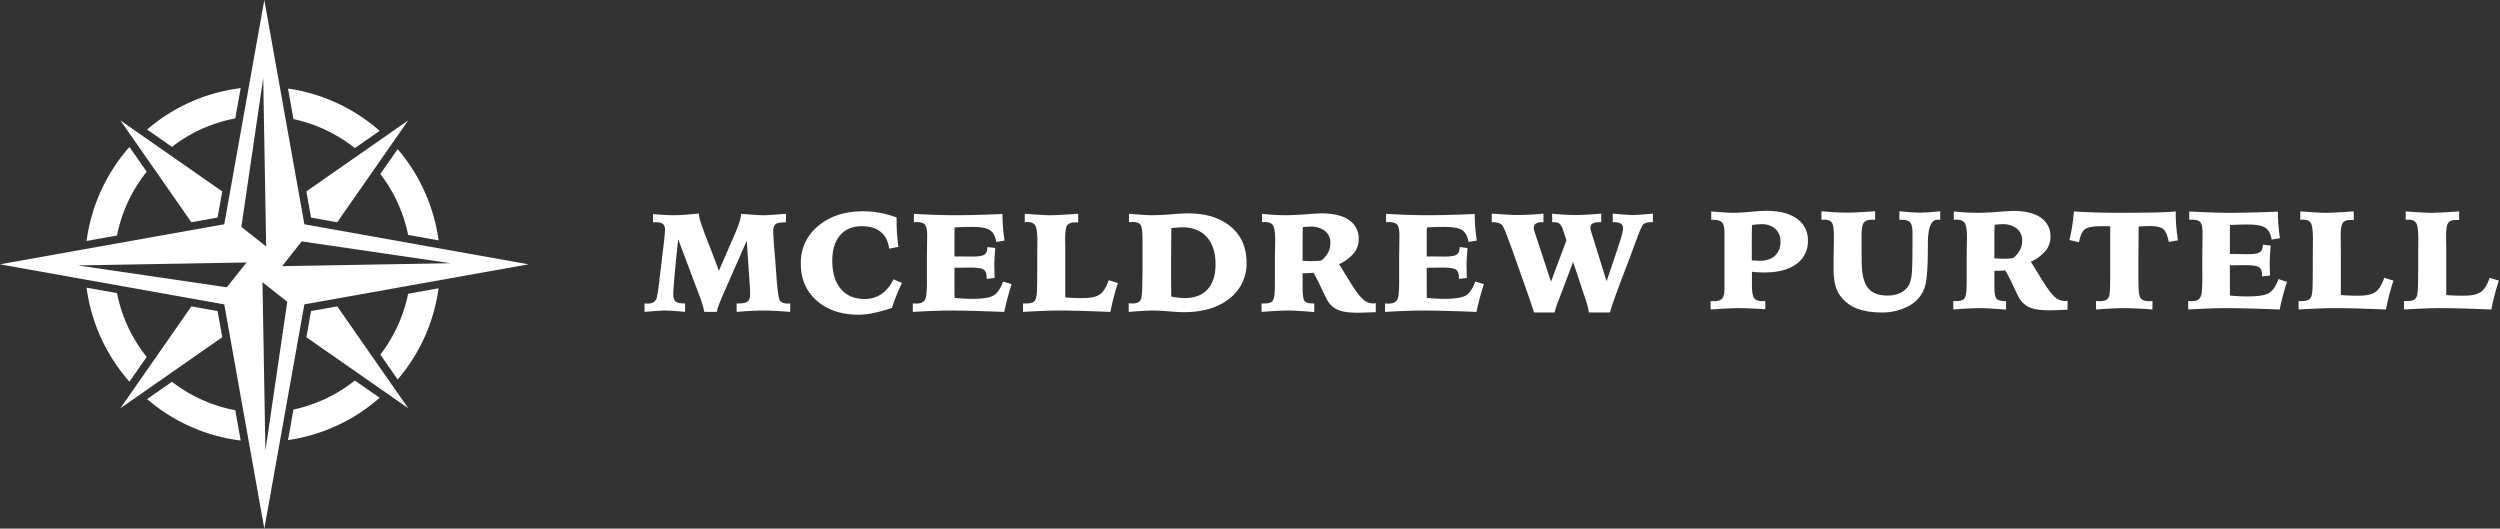 <?xml version="1.0" encoding="UTF-8"?>
<svg xmlns="http://www.w3.org/2000/svg" width="227" height="48" fill="none">
  <rect width="100%" height="100%" fill="#333333" stroke="none"/>
  <g clip-path="url(#clip0_156_31)" fill="#fff">
    <path d="M65.272 24.589l1.316-3.026.112-.256c.387-.886.585-1.516.593-1.89.537.041.958.072 1.263.093.306.02.553.031.74.031.2 0 .454-.01.764-.03.31-.022.746-.053 1.307-.095v.774c-.482 0-.796.055-.942.165-.145.11-.218.32-.218.628 0 .078.011.307.034.686.023.378.053.796.09 1.254l.094 1.117c.02.262.046.615.075 1.06.091 1.223.19 1.938.293 2.146a.535.535 0 00.268.24c.152.057.313.084.475.078.025 0 .061-.002.109-.006s.084-.006.109-.006l-.006.768a42.96 42.96 0 00-1.398-.094c-.424-.02-.792-.031-1.104-.031-.275 0-.613.01-1.014.031-.401.02-.85.052-1.344.094l-.007-.768h.181c.404 0 .68-.059.827-.177.148-.12.221-.336.221-.652 0-.154 0-.269-.003-.344a5.307 5.307 0 00-.01-.206l-.292-4.317-2.122 4.829a18.69 18.69 0 00-.42 1.023c-.077.2-.138.404-.185.612h-1.13a5.978 5.978 0 00-.143-.605 13.113 13.113 0 00-.305-.893l-1.922-5.097c-.141 1.323-.25 2.42-.328 3.294-.077.874-.115 1.437-.115 1.691 0 .32.07.54.21.661.138.121.401.181.788.181h.075v.768a35.718 35.718 0 00-1.25-.103 12.67 12.67 0 00-.678-.022c-.22 0-.732.036-1.535.107l-.218.018v-.768c.025 0 .063.002.115.006.052.004.091.006.116.006a1.14 1.14 0 00.59-.121.725.725 0 00.29-.428c.11-.552.191-1.11.243-1.671l.131-1.061.175-1.46c.066-.528.115-.95.146-1.269a7.7 7.7 0 00.047-.658.715.715 0 00-.18-.558c-.121-.106-.342-.16-.662-.16-.025 0-.065.003-.119.007a1.886 1.886 0 01-.124.005v-.749c.386.034.744.059 1.073.075a12.762 12.762 0 001.76-.012c.34-.023.785-.063 1.334-.119v.081c0 .286.27 1.118.811 2.496.42 1.064.753 1.94.999 2.627zm16.14-4.842v.38c0 .388.014.772.043 1.155.03.383.071.761.125 1.136l-.842.162c-.091-.67-.347-1.177-.767-1.523-.42-.345-.99-.517-1.71-.517-.848 0-1.509.273-1.98.82-.473.547-.709 1.317-.709 2.312 0 1.098.258 1.951.774 2.56.515.61 1.233.915 2.152.915a2.673 2.673 0 001.544-.45 3.32 3.32 0 001.09-1.34l.766.342a18.39 18.39 0 00-.511 1.151c-.15.373-.28.74-.393 1.102-.546.19-1.104.347-1.67.47a6.65 6.65 0 01-1.35.154c-1.58 0-2.852-.426-3.815-1.276-.963-.851-1.445-1.97-1.445-3.36a4.272 4.272 0 011.579-3.425c1.052-.886 2.412-1.33 4.08-1.33.509 0 1.016.047 1.516.138a8.879 8.879 0 011.523.424zm1.565-.331c.69.042 1.35.073 1.978.094.628.02 1.198.031 1.71.031.62 0 1.28-.009 1.98-.027a148.9 148.9 0 002.38-.082c0 .395.016.793.047 1.195.032.4.078.807.14 1.219l-.748.122c-.091-.522-.287-.88-.586-1.075-.3-.194-.843-.291-1.629-.291a25.14 25.14 0 00-1.566.05c-.008.162-.013.335-.015.517a52.8 52.8 0 00-.004.787v1.329h.35c.179 0 .407.002.686.006.279.004.466.006.562.006.578 0 .953-.06 1.126-.18.172-.121.263-.35.271-.687l.712.087a34.52 34.52 0 00-.07.961c-.012.237-.018.445-.018.624 0 .137.006.412.019.824.004.137.006.24.006.312l-.717.08v-.105c0-.362-.092-.606-.275-.73-.183-.125-.593-.188-1.229-.188-.1 0-.283.002-.55.007-.265.004-.484.006-.654.006h-.218v1.617a47.664 47.664 0 00.012 1.13 18.309 18.309 0 001.597.08c.974 0 1.629-.107 1.966-.32.336-.213.615-.63.836-1.253l.78.24c-.146.454-.274.89-.384 1.309-.11.418-.205.821-.284 1.209-1.294-.047-2.314-.08-3.06-.098a79.22 79.22 0 00-1.77-.027c-.436 0-.937.01-1.503.031a97.49 97.49 0 00-1.972.094v-.768c.034 0 .079.002.135.006a1.616 1.616 0 00.608-.053.617.617 0 00.293-.196c.11-.155.175-.335.19-.524.046-.467.064-.935.054-1.404v-1.853c0-.295.004-.605.012-.93v-.13c0-.15.002-.343.006-.578.004-.235.007-.396.007-.483 0-.52-.068-.857-.203-1.011-.135-.154-.388-.23-.758-.23-.021 0-.06.002-.119.006a1.845 1.845 0 01-.13.006v-.762zm10.07 0c.15.007.364.021.642.042.824.056 1.38.083 1.666.083.424 0 1.146-.034 2.165-.104.17-.014.297-.02.38-.02v.786a2.015 2.015 0 00-.28-.013c-.354 0-.593.092-.718.275-.124.183-.187.582-.187 1.198 0 .104.002.296.007.577.004.28.006.51.006.69v4.074c.191.02.413.036.664.046.252.01.567.015.945.016.716 0 1.23-.114 1.541-.34.312-.228.577-.655.793-1.282l.836.254c-.15.457-.281.904-.393 1.338-.113.435-.208.863-.287 1.284-1.331-.05-2.309-.084-2.933-.1a65.377 65.377 0 00-1.616-.025c-.416 0-.877.01-1.385.028-.507.018-1.175.05-2.002.097v-.768h.243c.215.013.43-.019.633-.093a.583.583 0 00.29-.343c.061-.23.094-.467.097-.706.019-.34.028-1.098.028-2.27v-.805c0-.195.002-.448.006-.758s.007-.521.007-.633c0-.74-.06-1.222-.178-1.444-.119-.223-.344-.334-.677-.334a2.411 2.411 0 00-.293.011v-.76zm9.439 8.904v-.78c.041 0 .094.002.159.006.064.004.109.006.134.006.193.012.386-.021.565-.096a.583.583 0 00.271-.34c.071-.2.11-.936.119-2.21.004-.24.006-.427.006-.56v-2.54c0-.753-.061-1.217-.184-1.391-.123-.175-.355-.262-.696-.262-.058 0-.162.008-.312.025h-.037v-.762c.62.048 1.077.08 1.372.099.296.018.545.026.749.026.445 0 1.024-.028 1.738-.084a22.478 22.478 0 011.469-.084c1.651 0 2.955.401 3.912 1.204.957.803 1.435 1.888 1.435 3.257a3.978 3.978 0 01-1.55 3.275c-1.034.824-2.418 1.236-4.153 1.236-.295 0-.746-.025-1.354-.075a18.29 18.29 0 00-1.378-.075c-.246 0-.557.01-.933.031-.377.02-.821.052-1.332.094zm3.862-1.392c.237.046.454.08.652.103.181.022.363.034.546.035.915 0 1.615-.264 2.099-.793.485-.528.727-1.29.727-2.283 0-1.048-.265-1.869-.795-2.462-.531-.592-1.266-.889-2.206-.889a6.14 6.14 0 00-.471.02 9.861 9.861 0 00-.54.055 311.661 311.661 0 00-.025 4.168c0 .333.002.728.007 1.185l.006.861zm8.198.624h.231a1.68 1.68 0 00.545-.068.468.468 0 00.272-.225c.076-.17.12-.351.131-.537.025-.24.037-.663.037-1.266v-2.028c0-.241.004-.546.013-.914.008-.368.012-.619.012-.752 0-.644-.064-1.072-.193-1.282-.129-.21-.366-.315-.711-.315a2.096 2.096 0 00-.294.012v-.76c.383.041.753.072 1.111.093.358.02.707.031 1.048.031.516 0 1.133-.028 1.853-.084.72-.056 1.183-.084 1.391-.084 1.09 0 1.925.204 2.505.611a2.005 2.005 0 01.871 1.753 1.95 1.95 0 01-.434 1.245 4.01 4.01 0 01-1.344 1.008l1.01 1.634c.47.766.851 1.278 1.142 1.538a1.373 1.373 0 001.017.387 1.83 1.83 0 00.162-.022v.818c-.079.004-.191.008-.337.012-.636.025-1.073.038-1.31.038-.819 0-1.435-.095-1.847-.284a2.066 2.066 0 01-.973-.977c-.116-.22-.304-.605-.561-1.154a12.243 12.243 0 00-.631-1.21 10.068 10.068 0 01-.767.037h-.218v1.404c0 .59.061.962.184 1.114.122.151.356.227.702.227h.174v.78a76.693 76.693 0 00-1.494-.107c-.347-.02-.615-.03-.802-.03-.253 0-.554.007-.901.022-.348.015-.879.05-1.594.103v-.768zm3.731-3.868h.043c.346.017.599.025.761.025a9.534 9.534 0 00.874-.044c.261-.198.479-.447.639-.733.139-.27.209-.572.203-.876a1.322 1.322 0 00-.483-1.08 2.034 2.034 0 00-1.332-.4 8.73 8.73 0 00-.687.05 27.83 27.83 0 00-.015.68l-.003.625v1.753zm7.58-4.268c.69.042 1.349.073 1.978.094.628.02 1.197.031 1.709.031.62 0 1.28-.009 1.981-.027a149.3 149.3 0 002.38-.082c0 .395.016.793.047 1.195.031.4.078.807.14 1.219l-.748.122c-.092-.522-.287-.88-.587-1.075-.299-.194-.842-.291-1.628-.291a25.13 25.13 0 00-1.566.05c-.009.162-.014.335-.016.517s-.003.444-.003.787v1.329h.349c.179 0 .408.002.687.006.278.004.466.006.561.006.578 0 .954-.06 1.126-.18.173-.121.264-.35.272-.687l.711.087c-.033.404-.056.724-.069.961a12.53 12.53 0 00-.018.624c0 .137.006.412.018.824.005.137.007.24.007.312l-.718.08v-.105c0-.362-.091-.606-.274-.73-.183-.125-.593-.188-1.229-.188-.1 0-.283.002-.549.007a45.4 45.4 0 01-.656.006h-.218v1.617a50.08 50.08 0 00.013 1.13 18.309 18.309 0 001.597.08c.973 0 1.628-.107 1.965-.32.337-.213.616-.63.836-1.253l.78.24c-.146.454-.273.89-.384 1.309-.11.418-.205.821-.284 1.209-1.293-.047-2.313-.08-3.06-.098a79.149 79.149 0 00-1.769-.027c-.436 0-.938.01-1.503.031a97.49 97.49 0 00-1.972.094v-.768c.033 0 .078.002.134.006a1.622 1.622 0 00.609-.053.623.623 0 00.293-.196c.109-.155.175-.335.19-.524.046-.467.063-.935.053-1.404v-1.853c0-.295.004-.605.013-.93v-.13c0-.15.002-.343.006-.578.004-.235.006-.396.006-.483 0-.52-.067-.857-.203-1.011-.135-.154-.387-.23-.758-.23-.02 0-.06.002-.118.006a1.837 1.837 0 01-.131.006v-.762zm14.973 6.159l1.404-3.756-.318-.961a1.153 1.153 0 00-.312-.546.844.844 0 00-.518-.134h-.15v-.78a19.442 19.442 0 002.234.125c.228 0 .515-.01.861-.03.345-.02.798-.051 1.36-.095v.78h-.15a1.25 1.25 0 00-.633.121.416.416 0 00-.197.378c.003.056.01.113.022.168.017.087.038.172.066.256l1.378 4.436c.662-1.934 1.077-3.176 1.245-3.725a5.03 5.03 0 00.253-1.054.508.508 0 00-.187-.446 1.088 1.088 0 00-.618-.134h-.131v-.78c.087.005.21.015.368.03.699.063 1.19.095 1.473.095.203 0 .613-.025 1.229-.074.245-.02.436-.037.574-.051v.78h-.194a1.431 1.431 0 00-.396.046.763.763 0 00-.278.147c-.12.108-.361.66-.723 1.653a75.725 75.725 0 01-.518 1.404l-.549 1.441a104.066 104.066 0 00-.852 2.293c-.164.468-.294.87-.39 1.208h-1.915a4.93 4.93 0 00-.113-.565 9.765 9.765 0 00-.218-.714l-1.098-3.307-1.267 3.35a4.676 4.676 0 01-.062.156c-.143.35-.26.712-.349 1.08h-1.878c-.096-.341-.368-1.148-.818-2.421l-.318-.899-.549-1.56a93.77 93.77 0 00-.864-2.348 3.319 3.319 0 00-.334-.696.742.742 0 00-.33-.2 1.753 1.753 0 00-.531-.068h-.087v-.78a263 263 0 001.419.093c.335.021.594.032.777.032.412 0 .825-.01 1.239-.03.413-.02.832-.051 1.257-.095v.78h-.156a.908.908 0 00-.543.13.48.48 0 00-.175.406.88.88 0 00.025.184c.022.09.049.179.081.265l1.454 4.412zm14.493 1.759c.033.004.074.007.121.01l.203.002c.354 0 .598-.083.733-.25.135-.166.203-.473.203-.923V21.14c0-.458-.071-.769-.212-.933-.141-.165-.404-.247-.786-.247h-.206v-.76c.657.049 1.116.082 1.376.099.26.017.467.025.62.025.371 0 .892-.03 1.563-.09.672-.06 1.151-.091 1.438-.091 1.19 0 2.118.24 2.783.717a2.3 2.3 0 01.998 1.978 2.496 2.496 0 01-1.042 2.134c-.694.512-1.665.767-2.913.767-.167 0-.343-.005-.531-.015-.187-.01-.384-.026-.592-.047l-.007 1.086c0 .682.067 1.116.2 1.304.133.187.391.28.774.28.025 0 .063-.002.115-.006a1.74 1.74 0 01.128-.006v.74a92.893 92.893 0 00-1.566-.077 27.41 27.41 0 00-.979-.02c-.213 0-.519.01-.921.03-.401.021-.901.053-1.5.094v-.767zm3.743-3.694a10.633 10.633 0 00.712.038c.598 0 1.063-.153 1.394-.459a1.673 1.673 0 00.496-1.288 1.484 1.484 0 00-.465-1.148 1.792 1.792 0 00-1.257-.424 5.576 5.576 0 00-.867.075c-.009.424-.014.864-.016 1.319-.002.456-.001 1.085.003 1.887zm11.193-4.46v.78a1.83 1.83 0 01-.128-.007 1.577 1.577 0 00-.115-.006c-.391 0-.653.09-.786.271-.133.181-.2.594-.2 1.239a186.136 186.136 0 00.013 2.302c0 1.086.182 1.87.546 2.352.363.482.953.724 1.768.724a2.66 2.66 0 001.304-.297c.343-.18.609-.478.749-.839a3.4 3.4 0 00.19-.998c.036-.45.053-1.279.053-2.49V21.14c0-.462-.068-.774-.206-.936-.137-.163-.395-.244-.773-.244h-.206v-.78c.416.044.771.076 1.067.096.295.02.549.03.761.03.241 0 .515-.01.82-.03.306-.02.659-.052 1.058-.096v.78a1.811 1.811 0 00-.243-.012c-.583.004-.876.726-.88 2.165v.418c-.004.112-.006.277-.006.493-.009 1.639-.127 2.73-.356 3.276a3.052 3.052 0 01-1.432 1.513 4.994 4.994 0 01-2.411.558 6.689 6.689 0 01-1.903-.244 3.437 3.437 0 01-1.354-.73 3.082 3.082 0 01-.852-1.2c-.168-.443-.252-1.068-.252-1.875 0-.304.005-.772.015-1.404.011-.632.016-1.11.016-1.435 0-.682-.063-1.108-.187-1.28-.125-.17-.362-.255-.712-.255-.025 0-.063.002-.115.006a1.601 1.601 0 01-.116.006v-.78c.454.044.88.076 1.28.096.399.02.757.03 1.073.03.262 0 .593-.01.995-.03.401-.02.91-.052 1.525-.096zm7.1 8.154h.231c.184.007.369-.016.546-.069a.47.47 0 00.271-.224 1.51 1.51 0 00.131-.537c.025-.241.038-.663.038-1.266V23.21c0-.241.004-.546.012-.914.009-.368.013-.619.013-.752 0-.645-.065-1.072-.194-1.282-.129-.21-.366-.315-.711-.315a1.967 1.967 0 00-.293.012v-.76c.382.04.753.072 1.11.093.358.02.707.03 1.049.03.515 0 1.133-.027 1.853-.083a23.745 23.745 0 011.391-.085c1.09 0 1.925.204 2.505.612a2.017 2.017 0 01.87 1.753 1.95 1.95 0 01-.433 1.245c-.372.427-.83.77-1.345 1.007l1.011 1.635c.47.765.85 1.278 1.142 1.538a1.368 1.368 0 001.017.387 1.82 1.82 0 00.162-.022v.817a10.47 10.47 0 01-.337.013c-.637.025-1.073.037-1.31.037-.82 0-1.435-.094-1.847-.284a2.057 2.057 0 01-.973-.976 30.76 30.76 0 01-.562-1.154c-.187-.415-.398-.82-.63-1.21a10.436 10.436 0 01-.768.037h-.218v1.404c0 .59.061.961.184 1.113.123.152.357.228.702.228h.175v.78a76.693 76.693 0 00-1.494-.107c-.348-.02-.615-.03-.802-.03-.254 0-.554.007-.902.022-.347.015-.878.049-1.594.102v-.767zm3.731-3.868h.044c.345.016.599.025.761.025a7.818 7.818 0 00.873-.044c.262-.198.479-.448.64-.733.139-.271.208-.572.203-.877a1.33 1.33 0 00-.484-1.08 2.031 2.031 0 00-1.332-.398 4.83 4.83 0 00-.281.012 8.7 8.7 0 00-.405.038c-.008.237-.014.463-.016.68l-.003.623v1.754zm9.228 3.868c.041 0 .096.002.165.006s.117.006.147.006a1.24 1.24 0 00.627-.118.722.722 0 00.277-.456c.042-.274.062-.552.06-.83.01-.432.015-1.164.015-2.196v-3.194a19.903 19.903 0 00-.855-.012c-.736 0-1.225.098-1.466.296-.241.197-.412.583-.511 1.157l-.874-.195c.096-.39.178-.802.247-1.234.068-.433.123-.888.165-1.366a62.624 62.624 0 003.937.124c1.46 0 2.616-.01 3.469-.03.852-.021 1.464-.052 1.834-.094 0 .445.017.888.05 1.329.033.44.083.873.15 1.297l-.83.144c-.108-.574-.269-.958-.484-1.151-.214-.193-.639-.29-1.276-.29a28.752 28.752 0 00-.973.038l-.019 2.041c-.004.488-.006.943-.006 1.365v.767c0 .737.008 1.252.025 1.548.003.206.032.412.087.611a.615.615 0 00.297.346c.186.079.388.114.589.103.03 0 .074-.002.135-.006a2.19 2.19 0 01.146-.006l-.006.767a49.44 49.44 0 00-1.482-.093 25.473 25.473 0 00-1.182-.031c-.254 0-.585.01-.992.03a72.27 72.27 0 00-1.46.094l-.006-.767zm8.466-8.136c.69.042 1.35.073 1.978.094.628.02 1.197.03 1.709.03.62 0 1.28-.008 1.981-.026.701-.018 1.494-.046 2.38-.082 0 .395.016.793.047 1.194.031.401.078.808.14 1.22l-.748.122c-.092-.523-.287-.881-.587-1.075-.299-.194-.842-.291-1.628-.291a25.13 25.13 0 00-1.566.049c-.009.163-.014.335-.016.517s-.003.445-.003.788v1.328h.349c.179 0 .408.002.687.007.278.004.466.006.561.006.578 0 .954-.06 1.126-.181.173-.12.264-.35.272-.686l.711.087c-.033.403-.056.724-.069.96-.012.238-.018.446-.018.625 0 .137.006.412.018.823.005.137.007.241.007.312l-.718.081v-.106c0-.362-.091-.605-.274-.73-.183-.124-.593-.187-1.229-.187-.1 0-.283.002-.549.006-.267.005-.485.007-.656.007h-.218v1.616a50.113 50.113 0 00.013 1.13 16.21 16.21 0 001.597.08c.973 0 1.628-.107 1.965-.32.337-.212.616-.63.836-1.252l.78.24a23.335 23.335 0 00-.668 2.518c-1.293-.047-2.313-.08-3.06-.098a79.04 79.04 0 00-1.769-.027c-.436 0-.938.01-1.503.03-.566.021-1.223.053-1.972.094v-.768c.033 0 .078.002.134.007a1.616 1.616 0 00.609-.053.623.623 0 00.293-.196c.109-.155.175-.336.19-.524.046-.467.063-.936.053-1.404V23.31c0-.296.004-.605.013-.93v-.131c0-.15.002-.342.006-.577.004-.235.006-.396.006-.484 0-.52-.067-.857-.203-1.01-.135-.154-.387-.231-.758-.231-.02 0-.06.002-.118.006a1.837 1.837 0 01-.131.007v-.762zm10.082 0c.15.007.364.02.643.042.823.055 1.378.083 1.665.083.425 0 1.146-.035 2.165-.104.171-.014.298-.02.381-.02v.785a2.113 2.113 0 00-.281-.012c-.353 0-.593.091-.717.274-.125.183-.187.583-.187 1.198 0 .104.002.297.006.577.004.281.006.51.006.69v4.075c.191.02.413.035.665.046.251.01.566.015.945.015.715 0 1.229-.113 1.541-.34.312-.227.576-.654.792-1.282l.836.254c-.15.458-.281.904-.393 1.34a19.86 19.86 0 00-.287 1.282c-1.331-.05-2.308-.084-2.932-.1a66.416 66.416 0 00-1.616-.024c-.416 0-.878.009-1.385.027-.508.019-1.175.051-2.003.097v-.767h.243c.216.012.431-.02.634-.094a.592.592 0 00.29-.343c.061-.23.093-.467.096-.705.019-.34.028-1.098.028-2.27v-.806c0-.195.003-.447.007-.757s.006-.521.006-.634c0-.74-.059-1.221-.178-1.444-.118-.222-.344-.333-.677-.333-.079 0-.138 0-.178.003a2.402 2.402 0 00-.115.008v-.76zm9.571 0c.149.007.364.02.642.042a30.48 30.48 0 001.666.083c.424 0 1.146-.035 2.165-.104.171-.014.298-.02.381-.02v.785a2.15 2.15 0 00-.281-.012c-.354 0-.593.091-.717.274-.125.183-.188.583-.188 1.198 0 .104.002.297.007.577.004.281.006.51.006.69v4.075c.191.02.413.035.664.046.252.01.567.015.946.015.715 0 1.229-.113 1.541-.34.312-.227.576-.654.792-1.282l.836.254c-.15.458-.281.904-.393 1.34a19.86 19.86 0 00-.287 1.282 279.54 279.54 0 00-2.932-.1 66.416 66.416 0 00-1.616-.024c-.416 0-.878.009-1.385.027-.508.019-1.176.051-2.003.097v-.767h.243c.215.012.431-.02.633-.094a.584.584 0 00.29-.343c.062-.23.094-.467.097-.705.019-.34.028-1.098.028-2.27v-.806c0-.195.002-.447.007-.757.004-.31.006-.521.006-.634 0-.74-.06-1.221-.178-1.444-.119-.222-.344-.333-.677-.333-.079 0-.138 0-.178.003a2.402 2.402 0 00-.115.008v-.76zm-190.8 1.165L24 0l-3.637 20.363L0 24l20.363 3.637L24 48l3.637-20.363L48 24l-20.363-3.637zM23.9 7.082l.267 15.298-2.252-1.78L23.9 7.082zm-3.3 19.003L7.082 24.1l15.298-.267-1.78 2.252zm3.5 14.833l-.267-15.298 2.252 1.78L24.1 40.918zm1.52-16.751l1.78-2.252L40.918 23.9l-15.298.267z"></path>
    <path d="M39.823 21.823a16.067 16.067 0 00-3.715-8.281L34.534 15.8a13.438 13.438 0 012.523 5.53l2.766.493zm-2.766 4.847a13.435 13.435 0 01-2.523 5.53l1.574 2.258a16.066 16.066 0 003.715-8.281l-2.766.494zM26.648 10.815a13.445 13.445 0 015.574 2.635l2.25-1.568a16.072 16.072 0 00-8.32-3.841l.496 2.774zm-5.285-.063l.492-2.751a16.064 16.064 0 00-8.498 3.761l2.257 1.574a13.434 13.434 0 015.75-2.584zM7.862 26.12a16.07 16.07 0 003.892 8.536l1.566-2.248a13.441 13.441 0 01-2.697-5.795l-2.761-.493zm2.761-4.733a13.442 13.442 0 012.697-5.795l-1.566-2.248a16.071 16.071 0 00-3.892 8.536l2.761-.493zm10.74 15.861a13.434 13.434 0 01-5.749-2.584l-2.257 1.573A16.063 16.063 0 0021.855 40l-.492-2.751zm5.285-.063l-.496 2.774a16.073 16.073 0 008.32-3.841l-2.25-1.568a13.447 13.447 0 01-5.574 2.635zm1.596-17.429l2.378.424 6.445-9.247-9.247 6.445.424 2.378zm-8.488 0l.424-2.378-9.247-6.445 6.445 9.247 2.378-.424zm8.488 8.488l-.424 2.378 9.247 6.445-6.445-9.247-2.378.424zm-8.488 0l-2.378-.424-6.445 9.247 9.247-6.445-.424-2.378z"></path>
  </g>
  <defs>
    <clipPath id="clip0_156_31">
      <path fill="#fff" d="M0 0h226.897v48H0z"></path>
    </clipPath>
  </defs>
</svg>
